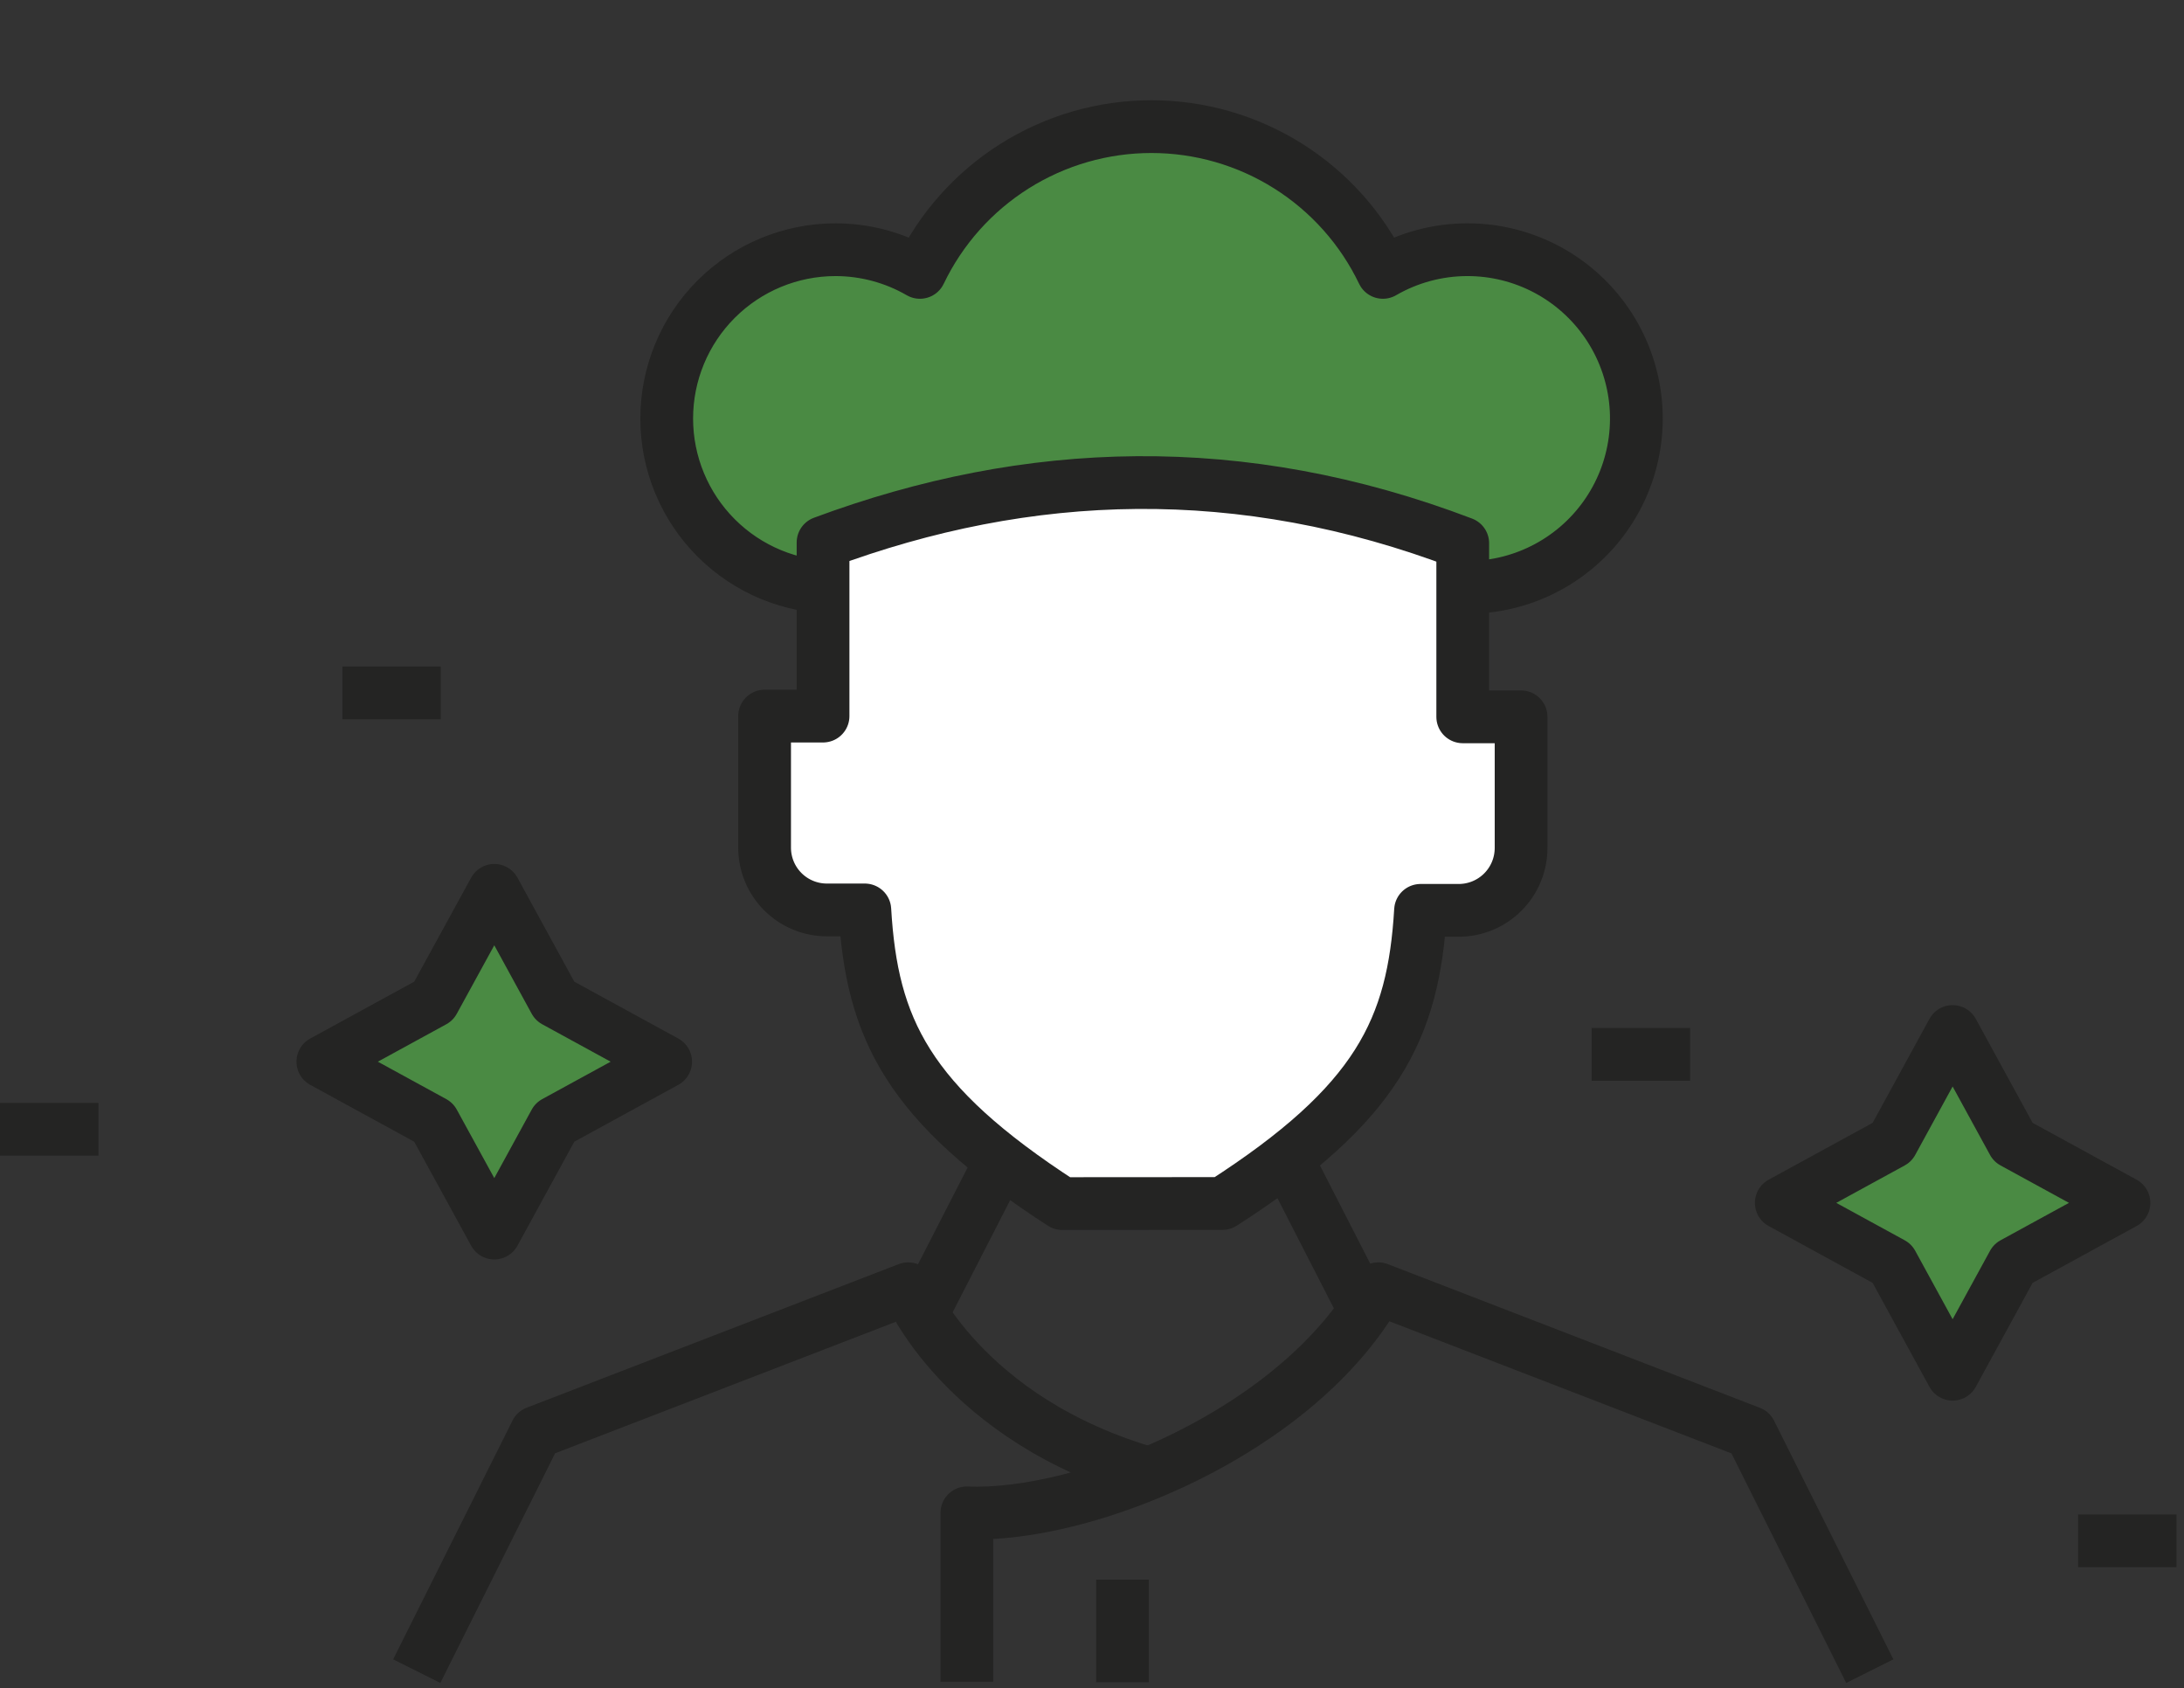 <?xml version="1.0" encoding="UTF-8"?>
<svg xmlns="http://www.w3.org/2000/svg" width="207" height="160" viewBox="0 0 207 160" fill="none">
  <rect x="0" y="0" width="207" height="160" fill="#333333" stroke="none"/>
  <path d="M41.779 65.664H32.449" stroke="#242423" stroke-width="5" stroke-linejoin="round"></path>
  <path d="M9.33 107.023H0" stroke="#242423" stroke-width="5" stroke-linejoin="round"></path>
  <path d="M46.85 84.375L52.59 94.875L63.09 100.615L52.59 106.355L46.85 116.855L41.1 106.355L30.6 100.615L41.1 94.875L46.85 84.375Z" fill="#4A8A43" stroke="#242423" stroke-width="5" stroke-linejoin="round"></path>
  <path d="M150.859 99.924H160.189" stroke="#242423" stroke-width="5" stroke-linejoin="round"></path>
  <path d="M196.961 146.023H206.291" stroke="#242423" stroke-width="5" stroke-linejoin="round"></path>
  <path d="M185.07 97.754L179.33 108.254L168.83 113.994L179.33 119.734L185.07 130.234L190.81 119.734L201.31 113.994L190.81 108.254L185.07 97.754Z" fill="#4A8A43" stroke="#242423" stroke-width="5" stroke-linejoin="round"></path>
  <path d="M39.5 158.373L50.81 135.743L86.08 122.133C86.08 122.133 91.16 134.573 109.08 139.683" stroke="#242423" stroke-width="5" stroke-linejoin="round"></path>
  <path d="M177.221 158.373L165.911 135.753L130.641 122.133C123.021 135.693 102.851 143.833 91.641 143.373V159.373" stroke="#242423" stroke-width="5" stroke-linejoin="round"></path>
  <path d="M94.199 111.273L86.879 125.543" stroke="#242423" stroke-width="5" stroke-linejoin="round"></path>
  <path d="M122.719 111.273L130.029 125.543" stroke="#242423" stroke-width="5" stroke-linejoin="round"></path>
  <path d="M139.071 23.664C136.262 23.666 133.503 24.407 131.071 25.814C129.089 21.677 125.977 18.185 122.095 15.741C118.213 13.297 113.719 12 109.131 12C104.544 12 100.05 13.297 96.168 15.741C92.286 18.185 89.174 21.677 87.191 25.814C84.76 24.407 82.001 23.666 79.191 23.664C74.948 23.664 70.878 25.35 67.878 28.35C64.877 31.351 63.191 35.42 63.191 39.664C63.191 43.907 64.877 47.977 67.878 50.978C70.878 53.978 74.948 55.664 79.191 55.664C83.245 55.666 87.147 54.129 90.111 51.364C92.388 54.23 95.282 56.544 98.578 58.136C101.874 59.727 105.487 60.553 109.146 60.553C112.806 60.553 116.419 59.727 119.715 58.136C123.011 56.544 125.905 54.23 128.181 51.364C130.089 53.143 132.403 54.429 134.921 55.11C137.44 55.791 140.086 55.845 142.63 55.269C145.175 54.692 147.539 53.502 149.518 51.803C151.498 50.103 153.031 47.946 153.986 45.518C154.94 43.09 155.287 40.466 154.995 37.874C154.703 35.281 153.781 32.8 152.311 30.645C150.84 28.49 148.865 26.728 146.558 25.511C144.25 24.294 141.68 23.66 139.071 23.664Z" fill="#4A8A43" stroke="#242423" stroke-width="5" stroke-linejoin="round"></path>
  <path d="M115.869 114.053C130.609 104.583 133.969 97.493 134.639 86.273H138.259C139.824 86.273 141.326 85.652 142.434 84.545C143.542 83.439 144.166 81.939 144.169 80.373V67.933H138.639V51.483C117.639 43.483 97.479 44.173 78.009 51.413V67.863H72.469V80.313C72.466 81.088 72.617 81.857 72.911 82.575C73.206 83.292 73.639 83.944 74.186 84.494C74.733 85.044 75.383 85.481 76.099 85.779C76.815 86.077 77.583 86.231 78.359 86.233H81.969C82.629 97.453 85.969 104.543 100.679 114.063L115.869 114.053Z" fill="white" stroke="#242423" stroke-width="5" stroke-linejoin="round"></path>
  <path d="M106.391 159.423V149.703" stroke="#242423" stroke-width="5" stroke-linejoin="round"></path>
</svg>
